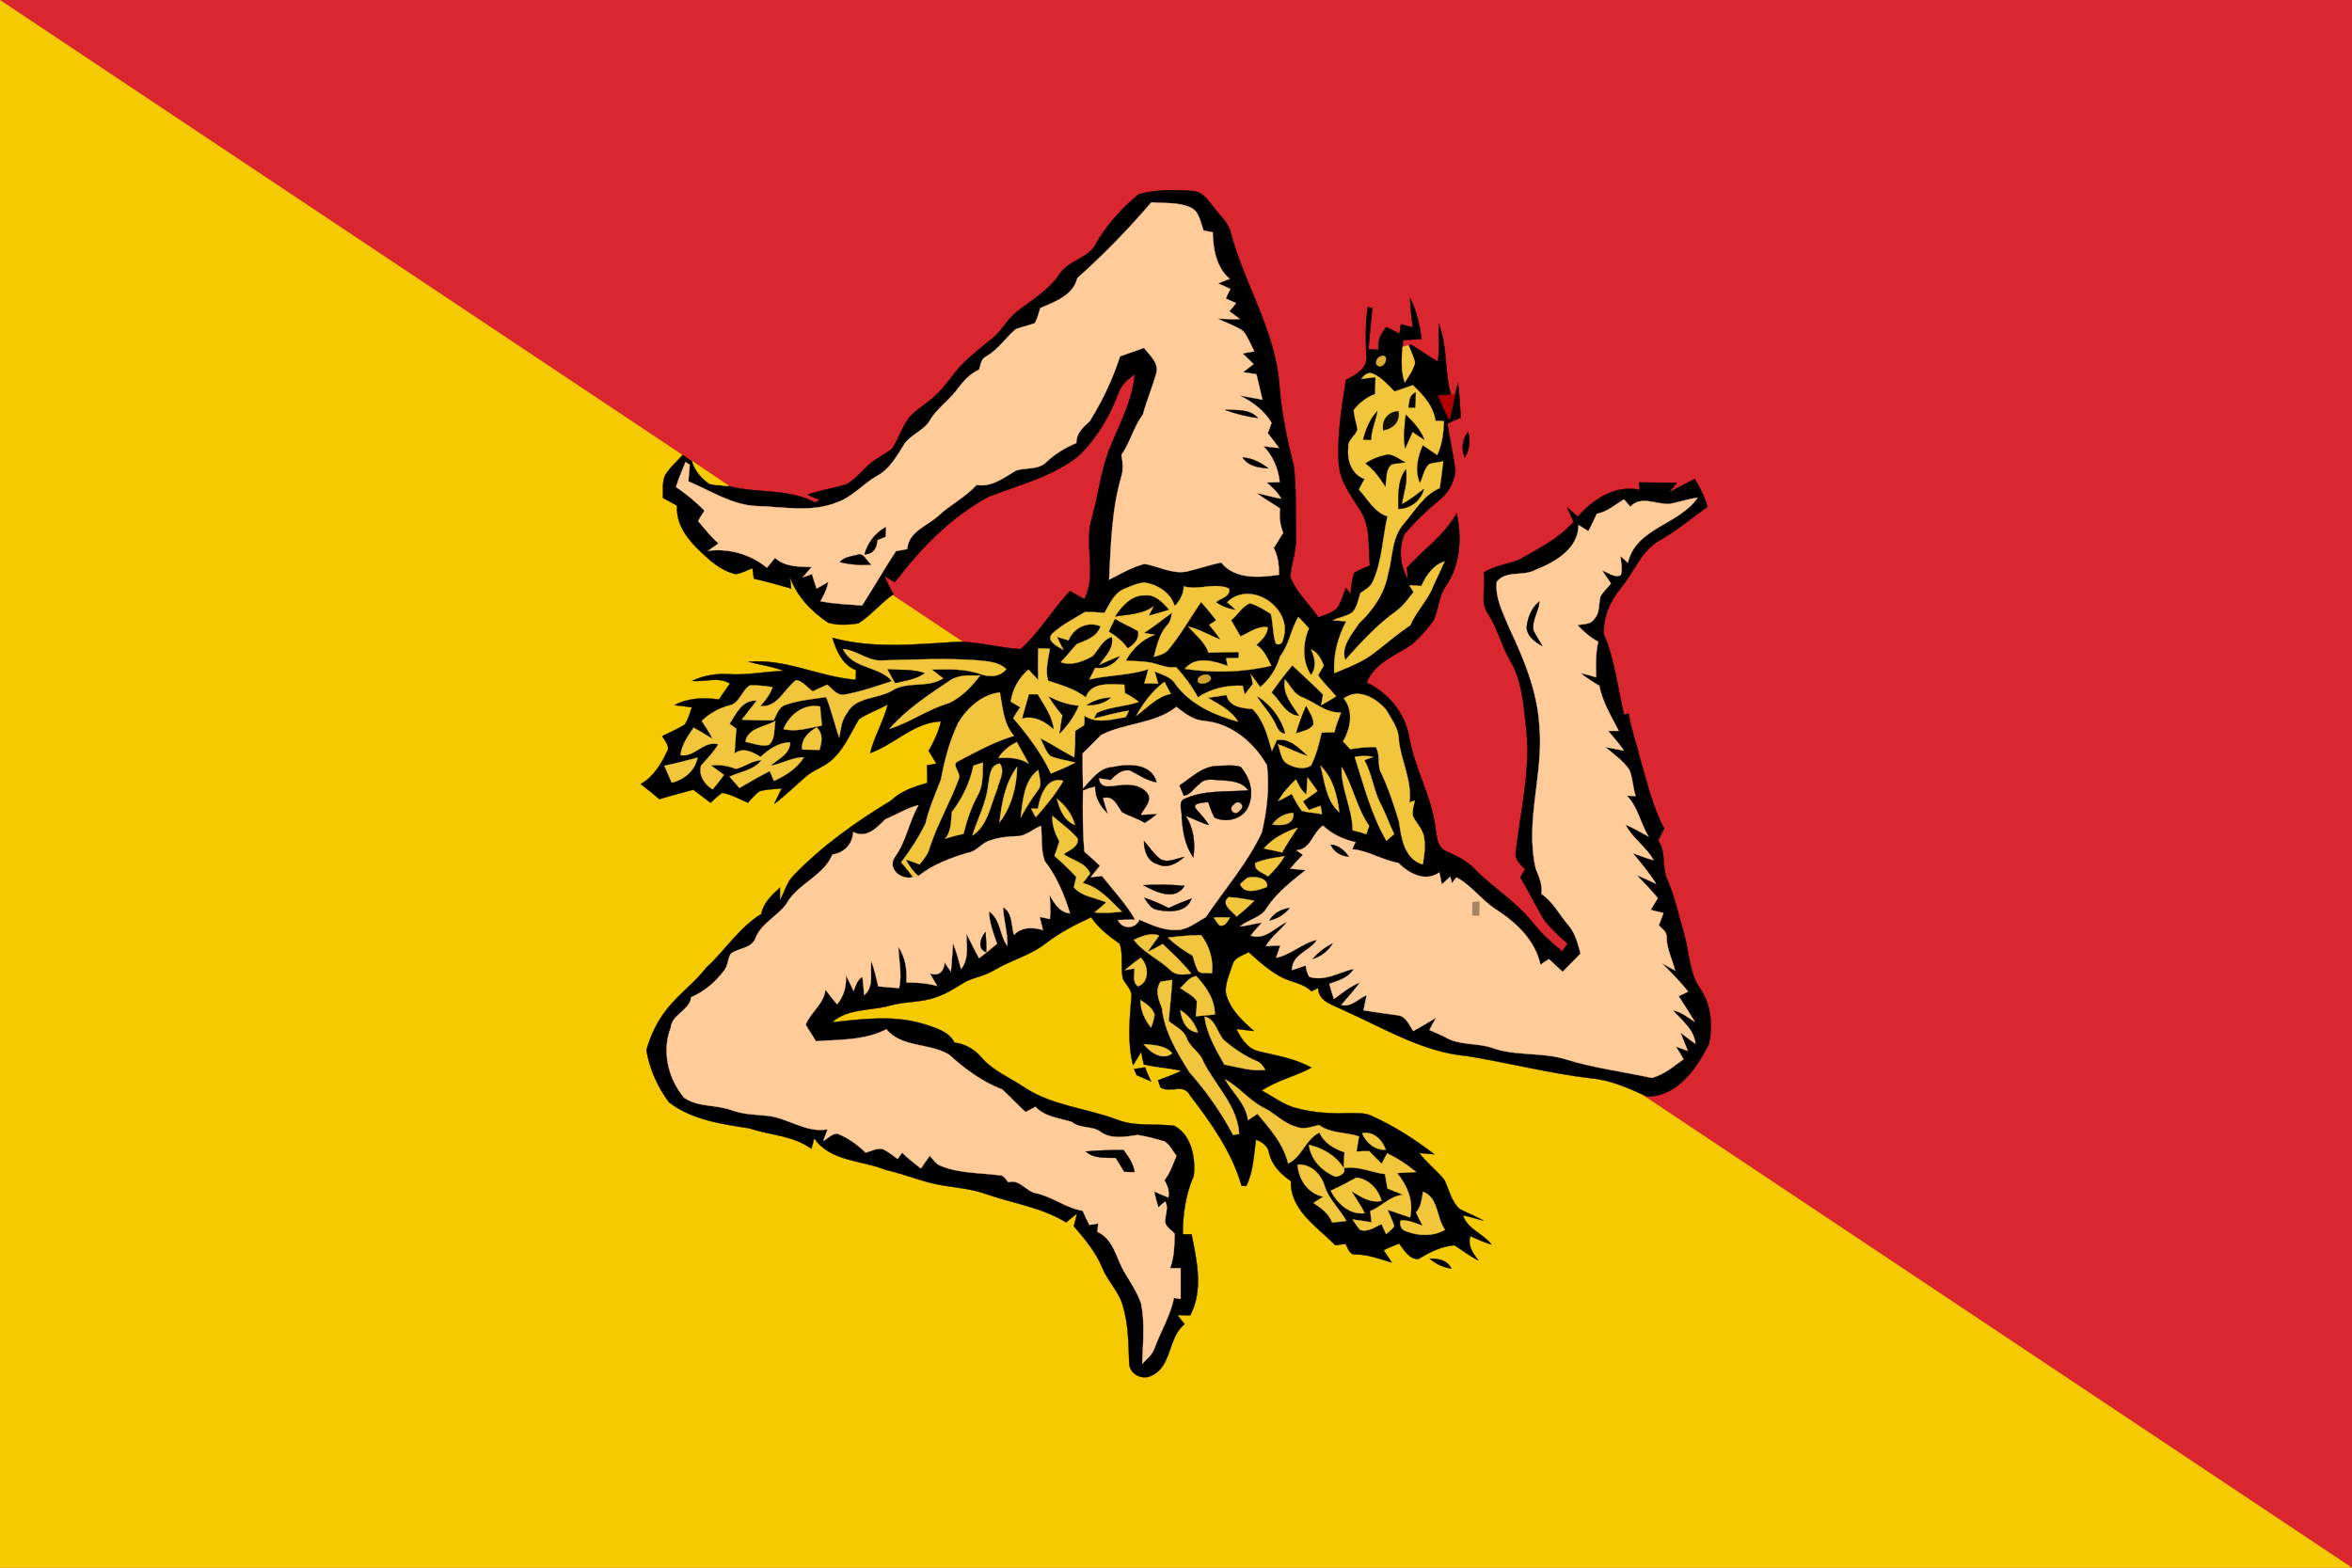 <?xml version="1.0" encoding="UTF-8" standalone="no"?>
<svg
   xmlns:dc="http://purl.org/dc/elements/1.1/"
   xmlns:cc="http://creativecommons.org/ns#"
   xmlns:rdf="http://www.w3.org/1999/02/22-rdf-syntax-ns#"
   xmlns:svg="http://www.w3.org/2000/svg"
   xmlns="http://www.w3.org/2000/svg"
   xmlns:sodipodi="http://sodipodi.sourceforge.net/DTD/sodipodi-0.dtd"
   xmlns:inkscape="http://www.inkscape.org/namespaces/inkscape"
   xml:space="preserve"
   width="1050"
   height="700"
   style="shape-rendering:geometricPrecision; text-rendering:geometricPrecision; image-rendering:optimizeQuality; fill-rule:evenodd; clip-rule:evenodd"
   viewBox="0 0 297 198"
   id="svg2"
   sodipodi:version="0.32"
   inkscape:version="0.47pre4 r22446"
   sodipodi:docname="Flag_of_Sicily.svg"
   version="1.0"><sodipodi:namedview
     inkscape:window-height="712"
     inkscape:window-width="1024"
     inkscape:pageshadow="2"
     inkscape:pageopacity="0.0"
     borderopacity="1.0"
     bordercolor="#666666"
     pagecolor="#ffffff"
     id="base"
     inkscape:zoom="0.77857143"
     inkscape:cx="525"
     inkscape:cy="352.0246"
     inkscape:window-x="-4"
     inkscape:window-y="-4"
     inkscape:current-layer="layer3"
     showgrid="true"
     inkscape:grid-bbox="true"
     inkscape:grid-points="true"
     gridtolerance="25px"
     inkscape:window-maximized="0"><inkscape:grid
       id="GridFromPre046Settings"
       type="xygrid"
       originx="0px"
       originy="0px"
       spacingx="50px"
       spacingy="50px"
       color="#0000ff"
       empcolor="#0000ff"
       opacity="0.2"
       empopacity="0.4"
       empspacing="5" /></sodipodi:namedview><defs
     id="defs4"><inkscape:perspective
       sodipodi:type="inkscape:persp3d"
       inkscape:vp_x="0 : 350 : 1"
       inkscape:vp_y="0 : 1000 : 0"
       inkscape:vp_z="1050 : 350 : 1"
       inkscape:persp3d-origin="525 : 233.33333 : 1"
       id="perspective61" /><style
       type="text/css"
       id="style6">
   
    .str1 {stroke:#1F1A17;stroke-width:0.176}
    .str2 {stroke:#1F1A17;stroke-width:0.353}
    .str0 {stroke:#131516;stroke-width:0.353}
    .str4 {stroke:#EEB300;stroke-width:0.353}
    .str3 {stroke:#F5D300;stroke-width:0.353}
    .fil6 {fill:none}
    .fil7 {fill:#1F1A17}
    .fil9 {fill:white}
    .fil12 {fill:#009F3C}
    .fil10 {fill:#00A03B}
    .fil5 {fill:#2DA638}
    .fil8 {fill:#4E9145}
    .fil11 {fill:#65B857}
    .fil1 {fill:#DA2724}
    .fil4 {fill:#E4A615}
    .fil3 {fill:#EFC899}
    .fil13 {fill:#F3E400}
    .fil0 {fill:#F5CB00}
    .fil2 {fill:#1F1A17;fill-rule:nonzero}
    .fil14 {fill:#EEB300;fill-rule:nonzero}
   
  </style><inkscape:perspective
       id="perspective2917"
       inkscape:persp3d-origin="0.5 : 0.33333333 : 1"
       inkscape:vp_z="1 : 0.5 : 1"
       inkscape:vp_y="0 : 1000 : 0"
       inkscape:vp_x="0 : 0.5 : 1"
       sodipodi:type="inkscape:persp3d" /></defs><g
     inkscape:groupmode="layer"
     id="layer3"
     inkscape:label="Face"><rect
       style="opacity:1;fill:#da272f;fill-opacity:1;fill-rule:nonzero;stroke:none;stroke-width:0.25;stroke-linecap:round;stroke-linejoin:round;stroke-miterlimit:4;stroke-dasharray:none;stroke-dashoffset:1;stroke-opacity:1"
       id="rect1939"
       width="297"
       height="198"
       x="0"
       y="0" /><path
       style="fill:#f5ca00;fill-opacity:1;fill-rule:evenodd;stroke:none;stroke-width:1px;stroke-linecap:butt;stroke-linejoin:miter;stroke-opacity:1"
       d="M 0,0 L 0,198 L 297,198 L 0,0 z "
       id="path2815"
       sodipodi:nodetypes="cccc" /><g
       transform="matrix(0.445,0,0,0.445,-29.492,-19.61)"
       id="g3000"><path
         style="fill:#000000;stroke:#000000;stroke-width:0.094"
         id="path8"
         d="m 389.4,99.2 c 5,-1.4 10.3,-1.3 15.5,-0.9 2.8,0.2 4.4,2.9 6,4.9 1.7,2.2 4,4.1 4.6,6.9 3.9,14.6 12.6,27.7 13.8,43 0.6,7.8 2.1,15.5 4.1,23.1 0.8,6.9 0.5,13.9 0.6,20.9 0.1,3.6 -1.3,7 -1.6,10.6 1.6,4.5 5.4,7.7 8,11.6 1.8,-0.7 3.8,-1.2 5.3,-2.6 1.2,-1.7 1.7,-3.8 2.5,-5.8 0.4,0.6 0.9,1.2 1.3,1.8 0.2,-2 0.4,-4 1,-6 1.4,-0.9 3,-1.5 4.5,-2.1 -0.5,-5.3 0.3,-11.1 -2.8,-15.8 -2.5,-4 -5.6,-8 -6,-12.8 -0.6,-8.1 0.8,-16.2 2,-24.1 2.7,-1.4 6.3,-3.3 5.8,-6.9 -0.2,-4.6 -0.3,-9.2 0.4,-13.7 0.3,0 1,0.1 1.3,0.2 -0.4,3.9 -0.8,7.8 -1.1,11.7 0.8,0 2.2,0.1 2.9,0.2 -0.5,-2.5 0.6,-4.7 2.2,-6.5 1.3,0.6 2.5,1.2 3.7,1.9 0.1,-0.7 0.3,-2 0.4,-2.7 1.2,0.3 2.3,0.6 3.4,0.9 -0.4,-2.7 -0.7,-5.5 -0.8,-8.3 1.9,3.6 2.7,7.6 3.3,11.6 -1.8,0.1 -3.5,0.2 -5.3,0.3 0,0.5 -0.1,1.4 -0.1,1.9 -0.3,3.4 -0.5,6.8 0.6,10.1 1.1,-1.8 2.4,-3.5 2.9,-5.6 -0.4,-1.7 -1.2,-3.3 -1.8,-4.9 l 0.7,-0.2 c 2.6,1.6 5,3.3 7.6,4.8 0.5,-3.6 0.2,-7.2 0.2,-10.8 2.6,6.4 1.6,13.5 3.5,20.2 -0.9,0.1 -2.7,0.2 -3.6,0.3 1,2.4 2.1,4.7 3.2,6.9 0.6,-2.4 1,-4.9 1.6,-7.4 0.2,-0.7 0.6,-2.3 0.8,-3.1 0.4,3.3 0.6,6.5 0.8,9.8 -1.3,0.5 -2.6,1.1 -3.8,1.7 0.7,4.5 1.7,9 2.3,13.5 -0.5,3.1 -1.9,6.1 -4.4,8 -3.6,3 -7.1,6.3 -10.1,9.9 -1.7,4 -1.3,8.9 1,12.7 -0.1,-1.1 -0.2,-2.1 -0.3,-3.2 4.7,-5.1 10.6,-9.2 14.1,-15.4 1.6,6.9 1,14.8 -3.1,20.7 -2,2.9 -2,6.5 -3.4,9.6 -1.8,2.5 -3.8,4.8 -6.1,6.8 -4.6,3.2 -10.7,5.2 -12.9,10.9 6.1,2.9 10.8,8.6 12,15.2 1.5,9 6.4,17 7.5,26 0.4,2.3 0.4,5.4 2.9,6.6 3.1,1.4 6.2,2.8 8.5,5.4 5.2,5.2 11.6,9.1 16.2,14.9 2.4,3 5.3,5.7 8.4,8.2 0.4,-0.6 1.1,-1.7 1.5,-2.2 -2.8,-2.6 -5.8,-5 -7.6,-8.3 -1.9,-3.5 -3.8,-7.1 -5.8,-10.5 0.4,-0.8 0.9,-1.5 1.3,-2.3 -1.2,-1.4 -3,-2.8 -2.6,-4.8 1.3,-11.6 4.2,-23.1 3,-34.7 -0.8,-6.8 -1.1,-14 -4.7,-19.9 -2.4,-4.2 -3.5,-9 -6.1,-13 -2.5,-3.5 -0.6,-7.8 -1.3,-11.8 2.9,-2 6.6,-2.3 9.9,-3.6 5.5,-3.1 11.3,-6 15.6,-10.8 -0.6,-1.4 -1.2,-2.7 -1.8,-4.1 1,0.9 2,1.7 3,2.6 4.4,-5 10.7,-9.1 17.6,-7.6 -0.1,-0.5 -0.2,-1.6 -0.2,-2.1 3.6,0 7.1,0.1 10.7,0.1 -0.7,0.9 -1.5,1.8 -2.2,2.7 2.4,-1.3 4.8,-2.5 7.3,-3.8 1.5,2.5 2.8,5.1 3.6,7.9 -4.5,3.2 -8.7,6.8 -13.5,9.5 -5.4,3 -7.4,9.2 -11.2,13.7 -3,3.6 -4.8,8.1 -4.8,12.8 3.2,7.3 4,15.3 5.8,23 0.3,-0.1 1,-0.2 1.3,-0.3 0.7,4.4 2.3,8.6 3.3,12.9 2,6.7 3.5,13.5 6.8,19.7 -0.5,1.1 -1.1,2.2 -1.7,3.4 2.4,3.5 0.9,7.9 2.8,11.6 2.1,5 3.2,10.3 4.7,15.5 1.4,4.9 1.3,10.4 4.3,14.8 3.2,4.5 3.8,10.6 2.6,15.9 -3.5,6.9 -8.8,14.8 -17.5,14.9 -5.1,-2.3 -10.3,-4.7 -16,-5.2 -11.8,-1.4 -23.4,-4.4 -35.1,-6.3 -12.5,-1.1 -23.4,-7.8 -34.6,-12.8 -3,-1.6 -7.5,-2.4 -7.7,-6.5 -0.6,0.3 -1.3,0.6 -1.9,0.9 -2.2,-2.2 -5.4,-2.5 -8.1,-3.8 -3.6,-1.8 -6.7,-4.6 -9.7,-7.3 -1.7,1 -4.1,1.5 -4.6,3.6 -0.8,2.6 -2.1,5.2 -1.9,7.9 1,4.6 4.6,7.9 8,10.9 -1.7,-0.2 -3.3,-0.4 -5,-0.6 1.4,2.8 3.2,5.7 6.5,6.4 5,1.2 10.2,2 14.8,4.6 -4.6,2.5 -9.8,3.6 -14.1,6.5 3.3,1.7 6.2,4.1 9.9,5 4.8,1.3 9.9,1.6 14.8,1.4 2.1,0.1 4.4,-0.2 6.3,0.7 6.5,2.9 12.4,6.7 18,11 -1.4,-0.1 -2.9,-0.3 -4.3,-0.4 2.1,2.8 4.9,4.9 7.1,7.6 1.4,2.8 2,6.3 4.5,8.4 2.2,1.1 4.5,2 6.6,3.2 -1.9,-0.5 -3.9,-1.1 -5.8,-1.5 1.3,4 5.7,5.1 8.1,8.3 -2,-0.6 -4,-1.5 -6,-2.4 -0.8,2.7 0.7,4.9 2.3,6.9 -2.4,-1.2 -4.6,-2.9 -6.8,-4.3 -3.8,0.3 -7.1,2 -10.2,3.9 -2.7,0.1 -4.1,-2.6 -5.5,-4.4 -1.5,0.6 -3,1.2 -4.4,1.9 0.7,1.1 1.5,2.3 2.3,3.5 -3.4,-1 -6.7,-2.3 -10.3,-2.3 -1.7,0.2 -2.1,-1.8 -2.8,-3 -1,0.1 -2,0.3 -2.9,0.4 -5.1,-5.2 -12.9,-10 -12.6,-18.2 -2.9,-2 -5.4,-4.5 -6.2,-8 -0.3,-2 -2,-3.1 -3.7,-3.8 -0.7,4.4 -0.7,9.1 -2.8,13.2 -0.3,0 -1,-0.1 -1.3,-0.1 C 415.8,371 410,362.8 404,355 c -0.9,-1.9 -2.8,-2.2 -4.7,-1.7 -1.4,0.3 -2.7,0.1 -3.8,-0.5 -0.2,-0.6 -0.6,-1.6 -0.7,-2.2 2.1,-0.8 4.3,-1.6 6.4,-2.6 -3.4,-0.7 -6.9,-0.9 -10.3,-1.7 -0.3,-1.2 -0.6,-2.4 -0.8,-3.7 -0.8,1.3 -1.5,2.6 -2.3,3.8 -1.6,-6.2 -1,-12.7 -0.5,-19 0.5,-2.3 -1.6,-3.8 -2.4,-5.6 -0.7,-3.2 0.2,-6.7 -0.9,-9.9 -3,-2.1 -6,-4.4 -8.1,-7.5 -4.6,2.1 -9,4.4 -13,7.5 -4.4,3.4 -9.8,4.7 -14.5,7.5 -2.4,1.5 -5.2,2 -7.8,3.1 -2.8,1.6 -5.4,3.5 -8.5,4.5 -4.3,1.7 -9,1.2 -13.4,2.5 -5.4,1.5 -11.8,0.7 -16.3,4.7 8.6,-0.9 17.5,-2.1 26,0.5 3.2,1.1 7.1,2 8.7,5.3 3.3,0.3 6.1,2.2 8.1,4.7 3.4,3.6 8,5.4 11.9,8.1 7.9,5.1 17.4,5.8 26,9 5.2,2.1 11,1.1 16.4,1.8 4.9,2.6 6.1,9.2 5.5,14.2 -2.3,5.3 -3.1,11 -3.1,16.6 0.9,0 1.7,0 2.5,0 1.5,7.5 3.4,15.8 -0.4,23 -1.2,0 -2.4,-0.1 -3.6,-0.1 0.7,0.9 1.3,1.7 2,2.6 -4.9,3.9 -3.4,12.3 -9.8,14.8 -2.6,1 -5.8,-0.8 -5.9,-3.7 -0.2,-5.4 -0.2,-10.8 -1.7,-16 -1,-4.1 -4.3,-7.2 -5.9,-11 -1.8,-4.5 -5,-8.3 -8.1,-11.9 0.3,-1.2 0.6,-2.4 0.9,-3.6 -1.1,0.8 -2.1,1.7 -3.1,2.5 -7,-4.3 -15.2,-5.4 -22.9,-8.1 -3.9,-1.4 -8.1,-1.7 -12.2,-2.4 -5.5,-0.9 -10.7,-3.2 -16.1,-4.4 -6.9,-2.8 -15.7,-2.3 -20.3,-9 -0.2,1 -0.5,2 -0.8,3 -5.2,-3.8 -11.7,-3.8 -17.6,-5.8 -7.9,-1.2 -16.3,-2.4 -22.8,-7.4 -3.2,-4.3 -5.5,-9.4 -6.4,-14.8 1.2,-4.2 3.1,-8.2 5.8,-11.6 3.4,-4.3 7.9,-7.5 11.2,-11.8 5.4,-4.9 9.3,-11.4 15.6,-15.2 0.6,-3.2 3,-5.4 5.3,-7.5 0,1.2 0,2.4 0,3.6 1.3,-2.3 1.9,-5.1 3.9,-7.1 8.1,-8.4 17.7,-15.2 27.6,-21.2 2.8,-2.7 6.6,-4 10.3,-5 0,-1.6 0,-3.3 -0.1,-5 0.7,-0.1 2.1,-0.4 2.7,-0.5 -0.7,-1.2 -1.5,-2.4 -2.2,-3.6 1.5,-2.7 2.8,-5.4 3.5,-8.4 -7.7,0.3 -13.1,6.5 -20.1,9 1.2,-4.8 3.8,-9 5,-13.8 -2.7,1.5 -5.7,2.5 -8.2,4.2 -2.2,3.7 -3.9,7.8 -7,10.9 -2.3,2.5 -5.8,3.3 -8.3,5.6 -2.9,2.5 -5.6,5.2 -8.7,7.5 0.7,-1.5 1.4,-2.9 2.1,-4.4 -2.1,0.3 -4.4,0.2 -6.4,0.9 -1.2,0.9 -2.2,2.1 -3.2,3.2 -2.4,-1 -4.7,-2.4 -7.3,-2.8 -1.2,0.8 -2.2,1.8 -3.3,2.8 -1.6,-1.2 -3.3,-2.5 -4.9,-3.7 -3.2,0.9 -6.5,1.7 -9.6,2.7 -1.7,-1.5 -3.5,-2.9 -5.3,-4.3 3.5,-2 5.7,-5.5 7.4,-9.1 1.1,-1.6 -0.6,-3.1 -1.3,-4.5 2.1,-1.1 4.4,-2 6.4,-3.3 1,-1.5 1.4,-3.2 2,-4.9 -1.6,-0.2 -3.2,-0.4 -4.9,-0.6 3.9,-2.1 8.3,-2.2 12.6,-1.6 1,-1.6 2.1,-3 3.1,-4.5 -3.1,-2.1 -7.2,-0.4 -10.7,-0.8 3.2,-1.5 6.7,-2.1 10.2,-1.9 5.3,0.4 10.5,-0.8 15.8,-0.9 -3.2,-1.3 -6.7,-1.7 -10,-2.6 10.4,-1 20.1,4.3 30.4,5.1 0,-0.7 0.1,-2 0.1,-2.7 -3.9,-1.6 -5.6,-5.5 -6.7,-9.2 11.7,3.2 24,1.8 36,1.1 5.8,0.1 11.6,1.8 17.4,2.1 5.4,-4.8 9,-11.2 14,-16.5 1.3,0.8 2.7,1.6 4.1,2.3 3.6,-7.3 -0.2,-15.4 2.1,-23 1.8,-6.3 2.5,-12.9 4.8,-19.1 2.8,-7.1 6.7,-14 7.4,-21.7 -1.9,1.3 -3.8,2.9 -4.6,5.2 -2.5,6.7 -6.2,12.9 -11.3,17.9 -7.4,6 -16.8,8.2 -25.5,11.6 -10.7,5.7 -19.4,14.7 -26.7,24.3 -1,-0.6 -2,-1.2 -3,-1.8 0.8,1.7 1.6,3.5 2.6,5.2 -3.6,2.5 -6.3,6 -10,8.3 -2.8,0.4 -5.8,0.6 -8.5,-0.2 -4.8,-3.2 -8.9,-7.5 -10.9,-13 0.1,1.1 0.3,2.2 0.4,3.3 -3.5,-1 -7,-2 -10.6,-2.8 -0.1,-1 -0.3,-2 -0.4,-3 -1.5,0.6 -3.1,1.5 -4.8,1.7 -2.7,-0.6 -5,-2.1 -7.1,-3.8 -4.7,-4.1 -9.9,-8.9 -9.5,-15.6 -1.3,-0.8 -2.7,-1.5 -4,-2.2 0.1,-2.1 -0.3,-4.4 0.6,-6.4 1.3,-2.2 3.3,-3.9 5,-5.8 0.9,0.6 1.8,1.2 2.7,1.8 0.9,2.7 2.7,4.9 5,6.4 1.8,0.4 3.6,0.4 5.3,0.6 8.1,2.2 17,0.6 24.6,4.7 0.3,-0.2 1,-0.6 1.3,-0.8 -0.9,-0.3 -2.6,-1 -3.4,-1.4 3.5,-1.4 7.4,-1.8 11,-3 2.5,-1.4 4.4,-3.8 6.5,-5.7 1.9,-1.7 4.4,-2.7 6.4,-4.4 2.1,-3 2.9,-6.8 5.5,-9.5 2,-2 4.5,-3.4 6.6,-5.4 2.9,-2.5 4.8,-5.8 7.4,-8.6 2.8,-2.9 6,-5.4 9.1,-7.9 2.7,-2.3 4.3,-5.6 7.2,-7.8 4.1,-3.1 8.8,-5.9 11.7,-10.3 2.7,-4.2 8.8,-4.5 10.7,-9.3 3.1,-5.1 7.2,-9.6 11.8,-13.4 z" /><path
         style="fill:#ffcb99;stroke:#ffcb99;stroke-width:0.094"
         id="path10"
         d="m 372,123 c 7.5,-6.7 14.5,-13.9 21,-21.5 3.6,0.3 7.5,-0.1 11,1.4 2.6,1.1 2.9,4.2 3.8,6.6 0.9,0.2 1.7,0.3 2.6,0.5 0.1,4.7 1,10 4.8,13.2 -1.1,0.4 -2.2,0.9 -3.3,1.3 1.2,0.5 2.3,1 3.5,1.6 -0.5,0.9 -0.9,1.8 -1.3,2.7 1,0.4 1.9,0.9 2.9,1.3 -0.6,0.8 -1.2,1.6 -1.9,2.3 0.8,0.6 2.2,1.6 3,2.2 -2.1,0.1 -4.2,0 -6.3,-0.1 2.4,1.2 5,2 7.2,3.5 1.4,1.7 2.2,3.9 3.2,5.8 -0.8,0.1 -2.5,0.4 -3.3,0.6 1,1 2.1,2 3.1,3 -1,0.8 -2,1.5 -3,2.3 1.2,0.2 2.5,0.4 3.8,0.6 0.6,2.4 1.1,4.8 1.7,7.2 -2.1,-0.4 -4.3,-0.8 -6.5,-1.2 3.6,1.8 7,4.2 9.1,7.8 -0.3,0.9 -0.7,1.9 -1.1,2.9 1.1,1.4 2.2,2.8 3.2,4.2 -1.4,-0.1 -2.9,-0.3 -4.4,-0.5 2.7,2.8 4.2,6.4 4.6,10.2 -0.9,0 -2.7,0.1 -3.7,0.1 1.6,1.4 3.1,2.7 4.1,4.6 -2.3,-0.4 -4.6,-1.1 -6.9,-1.6 2.1,1.7 4.5,2.9 6.6,4.4 -0.3,2.3 0,4.7 0.9,6.9 -1,1.4 -1.7,2.9 -2.7,4.3 1.3,2.4 1.5,5 1.5,7.6 -5.5,0.8 -12.5,1.4 -16.4,-3.5 -3.3,0.7 -6.5,1.8 -9.9,2.6 -4.1,0.7 -7.9,-1.5 -11.8,-2.2 -3.6,0.9 -6.8,2.8 -10.1,4.5 0.5,-9.7 0.7,-19.6 3.4,-29 0.7,-2.1 0.5,-4.3 0.1,-6.4 2.5,-3.6 3.5,-8 6.1,-11.5 1.1,-4 2.7,-7.8 3.8,-11.7 0.8,-3 -1.9,-5.1 -3.5,-7.2 -2.3,0.8 -4.5,1.6 -6.8,2.4 -2.1,6.5 -5,12.6 -8.6,18.4 -1.9,1.7 -3.8,3.4 -3.8,6.2 -3.1,1.3 -6.1,3.1 -8.5,5.4 -2.3,2.3 -5.8,1.5 -8.6,2.4 -3.4,2 -6.9,4.8 -11.2,4.1 -3.2,3.5 -7.5,5.6 -10.9,8.8 -3.2,2.9 -8.4,4.4 -8.8,9.4 -1,0.2 -2.1,0.4 -3.2,0.6 -3.3,5 -6.3,10.3 -9.6,15.4 -3.9,-0.3 -7.9,-0.4 -11.8,-1.2 1,-1.7 1.9,-3.5 2.2,-5.5 -1.1,0.7 -2.2,1.3 -3.3,1.9 -0.5,-1.4 -0.9,-2.7 -1.3,-4.1 -0.9,0.3 -1.8,0.6 -2.6,0.9 0.8,-1 1.7,-1.9 2.5,-2.9 -3.6,-0.1 -7.5,0 -10.4,-2.6 -0.7,0.9 -1.5,1.8 -2.3,2.8 -4.6,-3.8 -10.8,-5.6 -16.7,-4.8 1,-0.7 2,-1.4 3,-2.1 -2.2,-1.8 -3.9,-4.2 -5.8,-6.3 0.5,-1.1 1.2,-2 1.8,-3 -2.5,-2.5 -5.2,-4.8 -8.1,-6.7 0.7,-2.4 1.8,-4.7 2.7,-7.1 0.3,0.2 0.9,0.6 1.2,0.8 -0.1,1.6 -0.3,3.1 -0.4,4.7 6.3,2.6 12.3,6.7 19.3,7 7.6,0.2 15.5,1.9 22.8,-1 4.4,-1.5 7.5,-5.3 11.5,-7.6 3.4,-1.8 5.4,-5.3 7.4,-8.5 1.8,-3.2 5.8,-4.1 7.6,-7.3 2.1,-3.5 5.7,-5.8 8,-9.1 1.6,-2.1 3.4,-4.1 5.9,-5.2 0.5,-1.3 0.5,-3.1 2.1,-3.8 3.3,-1.9 5.4,-5.2 8.3,-7.7 1.8,-0.7 3.6,-1 5.4,-1.7 0.8,-1.3 1.1,-2.9 1.6,-4.3 4.2,-1.8 9.3,-3.6 10.5,-8.5 z" /><path
         style="fill:#f1c63c;stroke:#f1c63c;stroke-width:0.094"
         id="path12"
         d="m 464.3,142.5 c 0.4,-0.1 1.3,-0.3 1.7,-0.4 0.6,1.6 1.4,3.2 1.8,4.9 -0.5,2.1 -1.8,3.8 -2.9,5.6 -1.1,-3.3 -0.9,-6.7 -0.6,-10.1 z" /><path
         style="fill:#dcac34;stroke:#dcac34;stroke-width:0.094"
         id="path14"
         d="m 458.1,145.2 c 2.4,-1 1.5,3.1 -0.4,2.8 -1.6,-0.2 -0.9,-2.5 0.4,-2.8 z" /><path
         style="fill:#f1c63c;stroke:#f1c63c;stroke-width:0.094"
         id="path16-1"
         d="m 452.6,151.6 c 0.7,-1 1.8,-2 3.2,-1.5 2.5,1.1 4.3,3.2 6.2,5.1 1.7,-0.6 3.4,-1.2 5.2,-1.8 2.9,2.8 5.8,5.8 6.4,10.1 0.8,0 1.6,0.1 2.4,0.1 -0.1,3.3 -0.5,6.6 -1.9,9.6 -1.4,-0.9 -2.7,-1.9 -4.1,-2.8 -1.5,3.4 -2.4,7.3 -0.8,10.8 0.9,-1.7 1.1,-3.9 2.6,-5.4 1.3,-0.4 2.7,-0.5 4,-0.8 -0.3,2.6 -0.6,5.1 -1,7.6 -4.6,2 -7,6.4 -10.1,10 -3.6,4 -3.2,9.7 -4.6,14.6 -1,5.4 -4.2,10 -8.2,13.8 -2,3.1 -5.2,6.5 -3.9,10.4 4.5,-5 9,-10 14.5,-13.9 2,-1.5 3.4,-3.5 4.9,-5.4 -0.3,-0.5 -0.9,-1.4 -1.2,-1.9 1.1,0.1 2.3,0.1 3.4,0.2 1.4,-3 3.3,-5.9 6.6,-7 -1,2.3 -2.1,4.5 -3.1,6.7 -1.5,4.2 -4.9,7.3 -6.6,11.4 -3.6,2.4 -6.8,5.2 -10.2,7.8 -3.4,2.7 -7.4,4.1 -11.4,5.8 -0.3,-5.2 1,-10.2 3.4,-14.7 -1.3,-0.1 -2.6,-0.2 -3.8,-0.3 1.8,-0.8 3.8,-1.1 5.5,-2.2 1.4,-1.5 1.7,-3.6 2.3,-5.5 1.4,-1 3,-1.8 3.6,-3.4 2.6,-5.8 2.7,-12.3 4.1,-18.4 -3.7,-1.1 -5.6,-4.9 -8.1,-7.6 0.5,-1 1.1,-2 1.6,-3 -3.7,-1.3 -5,-5.3 -4.6,-9 -0.2,-2.1 2,-3.2 2.6,-5 -0.3,-1.8 -0.9,-3.6 -1.1,-5.5 1.6,-2.1 3.7,-3.7 6.1,-4.6 0,-1.6 0.1,-3.2 0.1,-4.8 -1.4,0.2 -2.7,0.3 -4,0.5 z" /><path
         style="fill:#020200;stroke:#020200;stroke-width:0.094"
         id="path20"
         d="m 466,159.7 c 0.3,-1.6 0.1,-3.5 2,-4.2 -0.1,1.4 -0.1,2.8 -0.2,4.2 -0.4,0 -1.3,0 -1.8,0 z" /><path
         style="fill:#b20000;stroke:#b20000;stroke-width:0.094"
         id="path22"
         d="m 474.4,156.4 c 0.9,-0.1 2.7,-0.2 3.6,-0.3 l 1.2,-0.2 c -0.6,2.5 -1,5 -1.6,7.4 -1.1,-2.2 -2.2,-4.5 -3.2,-6.9 z" /><path
         style="fill:#020200;stroke:#020200;stroke-width:0.094"
         id="path24"
         d="m 413.9,160.4 c 3.2,0.1 7,-0.3 9.3,2.3 -3.2,-0.4 -6.3,-1.2 -9.3,-2.3 z" /><path
         style="fill:#020100;stroke:#020100;stroke-width:0.094"
         id="path26"
         d="m 453.1,168.8 c 0.8,-2.9 1.9,-5.8 4,-8 -0.5,2.7 -1.7,5.3 -1.8,8.1 -0.6,0 -1.7,-0.1 -2.2,-0.1 z" /><path
         style="fill:#131005;stroke:#131005;stroke-width:0.094"
         id="path28"
         d="m 458.8,166.2 c -0.5,-2.8 1.3,-5.3 4.3,-5.4 0.5,2.9 -1.5,4.9 -4.3,5.4 z" /><path
         style="fill:#020100;stroke:#020100;stroke-width:0.094"
         id="path30"
         d="m 465.2,161.8 c 2.1,2 4.1,4.2 5.2,7 -1.1,-0.7 -2.2,-1.4 -3.3,-2.2 -0.7,1.6 -1.4,3.2 -2.1,4.7 -0.5,-3.1 -0.2,-6.3 0.2,-9.5 z" /><path
         style="fill:#020100;stroke:#020100;stroke-width:0.094"
         id="path32"
         d="m 481.9,173.9 c -1,-2.5 -0.7,-5.2 1,-7.3 0.6,2.5 0.5,5.1 -1,7.3 z" /><path
         style="fill:#010100;stroke:#010100;stroke-width:0.094"
         id="path34"
         d="m 453.8,175.6 c 1.9,-1.3 4.1,-2.1 6.3,-2.5 1.8,0.1 3.3,1.4 4.9,2.2 -1.3,0.1 -2.6,0.3 -3.8,0.5 -1.9,1.6 -1.5,4.2 -1.8,6.3 -1.6,-2.4 -3.2,-4.8 -5.6,-6.5 z" /><path
         style="fill:#020200;stroke:#020200;stroke-width:0.094"
         id="path36"
         d="m 418.9,173.9 c 2.8,0.2 5.2,1.5 7.3,3.1 -2.7,-0.2 -5.7,-0.6 -7.3,-3.1 z" /><path
         style="fill:#f5ca00;stroke:#f5ca00;stroke-width:0.094"
         id="path38"
         d="m 262.7,175 c 3.5,2.3 6.9,4.6 10.3,7 -1.7,-0.2 -3.5,-0.2 -5.3,-0.6 -2.3,-1.5 -4.1,-3.7 -5,-6.4 z" /><path
         style="fill:#020100;stroke:#020100;stroke-width:0.094"
         id="path40"
         d="m 463.1,188.5 c 0,-3.8 -0.3,-8 2.1,-11.2 0.6,3.4 -0.6,6.6 -1.2,9.9 2.3,-1.1 4.3,-2.8 6.3,-4.3 -0.9,3.3 -3.8,5.5 -7.2,5.6 z" /><path
         style="fill:#ffcb99;stroke:#ffcb99;stroke-width:0.094"
         id="path42"
         d="m 519.4,189.9 c 2.9,-0.5 5.2,-2.6 7.7,-4.1 0.6,0.7 1.2,1.4 1.8,2.1 3,-3.3 7.4,-0.6 11.1,-0.8 2.7,-0.5 5.3,-1.4 8,-1.8 -5.2,7.7 -17.5,8.5 -19.8,18.5 -0.5,-0.5 -1.5,-1.4 -2.1,-1.9 0.1,1.8 0.7,3.6 0.1,5.4 -1.8,0.9 -3.6,-0.8 -5.3,-1.3 0.8,1.2 1.7,2.4 2.5,3.7 -1,1.2 -2.2,2.3 -3,3.7 -0.5,2.1 -0.1,4.6 -1.7,6.3 -1,1.7 -3.2,1.4 -4.8,1.8 1.7,1.8 3.6,3.5 5.9,4.7 -0.8,3.3 -0.7,6.7 -0.6,10.1 -1.5,-0.5 -3,-0.9 -4.5,-1.2 1.7,1.3 3.5,2.5 5.4,3.6 0.9,4.6 3.4,8.7 5.5,12.8 -0.8,0 -2.3,0 -3,0 1.5,1.8 3.1,3.6 4.5,5.6 -1.8,-0.3 -3.6,-0.7 -5.3,-1 2.3,2 5,3.8 6.8,6.4 1,2.4 1,5 1.8,7.5 -0.6,0 -1.9,-0.1 -2.5,-0.1 3.2,3.2 3.8,7.8 6.2,11.6 -2.2,-1.2 -4.3,-2.4 -6.6,-3.4 2,3.9 5.9,6.3 8,10.1 -2,-0.5 -3.9,-1.3 -5.9,-2 2.3,2.8 4.7,5.6 6.6,8.7 -1.8,-0.8 -3.6,-1.7 -5.5,-2.5 2,2.2 4.2,4.3 6,6.6 -0.7,1.1 -1.4,2.2 -2,3.3 0.9,0.3 2.7,0.7 3.6,0.9 -0.4,1.2 -0.9,2.3 -1.3,3.5 0.9,1 2.3,1.8 2.2,3.3 0,3.4 1.6,6.3 2.4,9.5 -1.3,-0.7 -2.6,-1.4 -3.8,-2.1 2.6,2.6 5.2,5.2 7.5,8.1 -0.7,0.3 -2,1 -2.7,1.3 1.6,2.4 3.1,4.8 4.6,7.3 -2,-1.3 -3.9,-2.9 -6.3,-3.3 2.6,2.8 6,5.4 6.5,9.5 -1.5,-1 -2.9,-2.1 -4.3,-3.2 0.7,1.7 1.4,3.4 2.1,5.2 -1.1,-0.4 -2.2,-0.8 -3.4,-1.2 0.8,1.2 1.5,2.4 2.2,3.6 -2.8,2 -5.6,4.4 -9,5.3 -8.2,-1.8 -16.5,-2.8 -24.5,-5.3 -6.8,-2.1 -14.2,-0.8 -21,-3.3 -4.3,-1.4 -9.1,-0.6 -13,-2.9 -1.5,-0.8 -3.1,-1.4 -4.6,-2.1 0.6,-1.1 1.2,-2.3 1.9,-3.5 -2.1,1.3 -4.3,2.6 -6.5,3.8 -1.2,-1.8 -2.1,-4.3 -4.5,-4.5 -3.2,-0.4 -6.4,-0.9 -9.6,-1.4 0.3,-1.5 0.6,-2.9 0.9,-4.3 -2.4,1 -4.4,3.5 -7.2,2.8 1.8,-2.1 3.7,-4.2 5.3,-6.4 -2.8,1.1 -5.1,3 -7.4,4.7 -0.5,-1.4 -0.9,-2.9 -1.3,-4.3 2.6,-0.9 5.5,-1.7 7,-4.3 -4.2,1 -8.4,3.7 -12.7,2.3 -0.6,-1 -0.9,-2.1 -1,-3.2 -1.3,0.4 -2.6,0.9 -3.9,1.3 0,-4.6 5.1,-5.3 7.1,-8.6 -4.2,0.9 -7.3,4.2 -11.6,5.1 0.3,-0.9 0.9,-2.7 1.2,-3.5 -1,0 -3.1,0.1 -4.1,0.2 1.5,-2.7 4.2,-4.5 6,-6.9 -3.4,1.5 -6.2,5.3 -10.3,3.9 1,-1.3 2.1,-2.5 3.2,-3.7 -2.1,0.3 -4.1,0.9 -6.2,1.1 2.3,-2 5.9,-2.4 7.5,-5.2 2.9,-4.4 7.1,-7.6 11.1,-10.8 -1.1,-0.1 -3.3,-0.3 -4.4,-0.4 1.1,-1.3 2.3,-2.6 3.6,-3.9 -0.6,-0.4 -1.2,-0.9 -1.8,-1.3 4.1,-0.3 4.5,-5 7.5,-7 2.6,2.5 5.8,3.9 9.2,4.7 -0.2,0.5 -0.7,1.5 -0.9,2 4.6,0.4 8.5,3.1 13.1,3.9 3,3 7.6,5.5 11.6,2.7 0.3,1.2 0.5,2.3 0.7,3.4 0.8,-0.7 1.6,-1.5 2.4,-2.2 0.1,0.5 0.4,1.4 0.5,1.9 0.4,-0.6 0.8,-1.2 1.3,-1.7 4.3,2.3 7.1,6.5 11.2,9.1 5.7,3.7 11.1,8.7 12.6,15.7 0.8,-0.6 1.6,-1.1 2.4,-1.6 1.3,1.2 2.6,2.4 3.9,3.6 1.7,-1.7 3.4,-3.5 5.1,-5.2 -0.8,-2.8 -1.5,-5.8 -3.5,-8.1 -2.5,-2.9 -4.3,-6.6 -7.6,-8.8 0.3,-2.5 -0.6,-4.8 -1.6,-7.1 -3.2,-13.5 2.3,-27.1 1,-40.7 -0.6,-9.8 -4.4,-18.9 -8.5,-27.6 -1.7,-4.2 -4.1,-8.5 -3.6,-13.2 2.6,-3.3 7.4,-1.5 10.8,-3.3 5.6,-2.2 12.4,-6 12.4,-12.8 1,0.6 1.9,1.2 2.8,1.7 0.9,-1.6 1.6,-3.2 2.4,-4.9 z" /><path
         style="fill:#020200;stroke:#020200;stroke-width:0.094"
         id="path44"
         d="m 311.6,201.4 c 0.9,-3.3 3.1,-6.1 6,-7.7 0,0.7 -0.1,2 -0.1,2.7 -0.6,0.2 -1.7,0.7 -2.3,0.9 -0.1,2.2 -1,4 -3.6,4.1 z" /><path
         style="fill:#010101;stroke:#010101;stroke-width:0.094"
         id="path46"
         d="m 309.4,201.6 c 1.9,-0.9 2.7,1.7 4,2.7 -3,0.2 -5.9,0 -8.8,-0.7 1.2,-1.4 3.1,-1.6 4.8,-2 z" /><path
         style="fill:#f1c63c;stroke:#f1c63c;stroke-width:0.094"
         id="path48"
         d="m 385.3,211.2 c 1.8,-0.7 3.6,-1.6 5.6,-1.8 3.8,0.5 7.6,2.9 8.7,6.7 1.5,-1.5 2.5,-3.4 2.6,-5.6 4.2,1.2 8.6,-1.2 12.8,0.6 0.6,2.3 -2.4,2.7 -3.7,3.9 1.7,1.2 3.6,1.9 5.7,2.2 -0.8,-0.7 -1.6,-1.5 -2.5,-2.2 6.2,-6.1 17.2,0.6 16.3,8.7 -0.4,1.4 -0.4,4 -2.5,3 -0.9,-2.7 -0.7,-5.6 -1.4,-8.4 -1.9,-1.2 -3.8,-2.4 -5.9,-3 -2.3,0.8 -3.5,3.4 -5.4,4.8 0.9,1.5 1.8,3.1 2.7,4.6 2.5,-1.1 4.8,-3 7.7,-2.6 -0.1,2.2 -1.7,3.6 -3.2,5 2.1,1.4 3.1,3.7 4.2,5.9 -8,1.9 -16.4,2.1 -24.5,0.9 3.1,-3.8 8.3,-2.2 12.2,-0.8 -0.1,-0.5 -0.4,-1.6 -0.5,-2.2 1.2,0 2.4,0 3.6,-0.1 0,-0.4 0,-1.2 0,-1.7 -2.9,0 -5.7,0.1 -8.6,0.2 -1,-3.1 -3.7,-5 -5.7,-7.4 3.2,0.8 6,2.5 9.1,3.7 -1,-1.5 -2.1,-2.9 -3.2,-4.2 0.5,-0.3 1.5,-0.9 2,-1.3 -1.4,-1.8 -2.8,-3.5 -4.3,-5.2 -3,4.4 -5.6,9 -9,13.2 -1,1.5 -2.8,1.9 -4.4,2.4 0.9,-3.2 1.5,-6.5 3.8,-9 1,-1 1.1,-2.4 1.4,-3.6 -2.7,2 -5.2,4 -8,5.8 0.7,0.2 2.3,0.4 3.1,0.5 -3.6,1.3 -6.4,4 -8.3,7.4 2.1,0.1 4.2,0.1 6.3,0.4 2.7,0.3 5.2,1.9 8,1.4 2.4,2.6 4.5,5.5 6.2,8.6 3.7,-2.5 8.2,-3.5 12.7,-3.3 0.1,0.6 0.4,1.9 0.6,2.5 0.7,-1 1.5,-2 2.3,-3 -0.1,-0.7 -0.4,-2.1 -0.6,-2.7 0.9,1.1 1.8,2.4 2.7,3.6 2.7,-2.3 4.6,-5.2 5.6,-8.7 2.6,-3.3 3,-7.6 5.2,-11.2 1,1 2,2.1 3,3.2 -1.8,4.2 -2,9.3 0.6,13.3 1.7,-2.3 1.1,-5 0,-7.3 1.9,0.8 2.9,2.7 3.6,4.6 -0.5,0.9 -1.1,1.8 -1.6,2.7 1.5,2.2 3.4,3.9 5.1,6 -1.4,0.9 -2.8,1.7 -4.2,2.5 0.2,-1 0.3,-2 0.5,-3 -2.8,-2.9 -5.8,-5.5 -8.7,-8.3 -2.1,2.5 -4.1,5.1 -5.9,7.7 2.5,2.4 4,6.4 7.9,6.7 -2,-3.2 -4.9,-6.3 -4.1,-10.4 1.6,1.8 2.6,4.3 5,5.1 3.7,1.5 6.7,4.5 10.9,4.3 -0.7,1.8 -1.4,3.7 -1.9,5.6 -1.2,0 -2.4,0 -3.6,0.1 -0.7,3.1 -1.5,6.3 -3,9.3 -1.9,1.3 -4.5,0.7 -6.4,-0.3 -2.2,-0.9 -2.2,-3.8 -3,-5.7 2.9,1 5.6,2.5 8.6,3.4 -2.5,-2.2 -5.2,-5.3 -8.9,-4.6 -0.4,0.8 -1,2.3 -1.4,3.1 -1.2,-4.2 -2.3,-8.7 -5.5,-11.9 -3,-0.3 -6.5,-0.5 -7.4,-4 -1.8,0.3 -3.5,0.6 -5.3,0.8 3.2,1.9 6.7,3.6 8.6,6.8 -6.7,-1.9 -13.5,-4.8 -17.8,-10.7 -1.2,-2.1 -3.8,-2.6 -5.9,-3.6 0.3,1.1 0.7,2.3 1,3.5 -1.3,-0.1 -2.6,-0.1 -3.9,-0.1 0.4,-1.3 0.8,-2.7 1.1,-4 -5.4,1.8 -11.2,1.6 -16.7,2.9 0.6,-1.1 1.1,-2.2 1.7,-3.3 2.9,0.5 5.5,-1 7.1,-3.4 -2,0.7 -4,1.7 -5.9,2.5 1.6,-2.4 4.2,-4.6 3.5,-7.9 -2.7,0.8 -3.7,3.6 -5.5,5.5 -2.8,1.5 -5.8,2.8 -9,1.7 1.6,-1.6 3,-3.5 4.5,-5.1 2.7,-1.1 5.7,-2 6.8,-5.1 -3.7,-1.5 -7.7,0.4 -9.1,4 -1.1,-0.3 -2.2,-0.7 -3.3,-1 0.6,1.3 1.2,2.5 1.8,3.7 -1.5,-0.9 -5.1,-2.6 -3.1,-4.6 2.7,-2.5 6.1,-4.2 9.2,-6.1 1.9,-0.1 3.7,0.1 5.6,0.2 1.5,-2.5 2.7,-5.6 5.6,-6.8 z" /><path
         style="fill:#010000;stroke:#010000;stroke-width:0.094"
         id="path50"
         d="m 382.8,219 c 1.9,-2.9 4.5,-5.9 8.3,-5.9 2.9,-0.3 5.1,2 6.8,4 -1.9,0.6 -3.7,1.1 -5.5,1.6 0.4,-0.7 1.1,-2.1 1.4,-2.8 -3.1,2.5 -7.3,2.5 -11,3.1 z" /><path
         style="fill:#010101;stroke:#010101;stroke-width:0.094"
         id="path52"
         d="m 499.5,222 c 0.3,-2.7 1.4,-5.5 3.6,-7.2 -0.2,2.8 -2.2,5.3 -1.7,8.2 0.7,1.5 1.7,2.9 2.5,4.4 -2,-1.1 -4.4,-2.8 -4.4,-5.4 z" /><path
         style="fill:#020100;stroke:#020100;stroke-width:0.094"
         id="path54"
         d="m 381,223.3 c 0.5,-1.2 1.1,-2.3 1.7,-3.5 2,1.3 4.3,2.2 6.4,3.4 0.5,2.2 -1.1,3.7 -2.8,4.8 -1.4,-2 -3.3,-3.5 -5.3,-4.7 z" /><path
         style="fill:#f1c63c;stroke:#f1c63c;stroke-width:0.094"
         id="path56"
         d="m 360.9,228.1 c 0.8,0 2.5,0.1 3.3,0.1 -0.5,3 -1.4,6.1 -0.5,9.1 3.7,1.2 7.6,2.3 10.7,4.7 1.5,-4.5 7.1,-3.7 10.9,-3.6 0.1,0.8 0.1,1.6 0.2,2.4 1.4,0.7 2.7,1.5 3.9,2.5 -3.8,1.3 -8.2,1.3 -11.9,3.1 -0.2,0.4 -0.6,1.2 -0.9,1.6 3.3,-0.7 6.6,-1.8 10,-2.2 -0.2,0.5 -0.7,1.4 -0.9,1.8 -3.9,0.6 -8.2,2 -11.7,-0.4 0,0.6 0,2 -0.1,2.7 -0.8,0.5 -1.7,1 -2.5,1.6 0,2.5 -0.1,5 -0.3,7.5 -3.3,-1.7 -6.3,-3.8 -9.7,-5.4 1.1,1.7 1.5,3.8 3,5.1 2.2,0.9 4.7,1.2 7,1.8 -2.2,1.2 -4.6,2.1 -6.9,3.1 -2.7,-5.8 -6.6,-10.9 -10.7,-15.7 0.6,-1.1 1.3,-2.1 2,-3.1 -0.7,-0.4 -2,-1.2 -2.7,-1.6 0.5,-3.6 2.3,-6.7 5,-9.1 0.9,1 1.9,2 2.8,3 -0.1,-3 -0.1,-6 0,-9 z" /><path
         style="fill:#f1c63c;stroke:#f1c63c;stroke-width:0.094"
         id="path58"
         d="m 305.5,228.3 c 4,0.3 7.3,3.7 11.5,3.2 8.9,-0.2 17.9,-0.7 26.8,0 2.8,0.3 5.9,0.4 8,2.5 -1.7,2.2 -4.8,2.3 -7.3,1.4 -4.4,-1.6 -9.1,-1.4 -13.8,-1.3 1.1,0.9 2.2,1.7 3.2,2.5 -4.5,2.9 -10.2,0.6 -14.7,3.6 -4.1,2.3 -10.2,1.6 -12.6,6.3 -1.6,2 -1.7,4.5 -2.2,6.9 -1.3,-3.8 -2.2,-7.8 -3.7,-11.5 -3.9,0.6 -7.8,0.9 -11.5,2.2 -2,0.6 -2.5,2.8 -3.4,4.4 -3,0 -6,0 -9,-0.2 1.4,-1.8 2.8,-3.5 4.2,-5.4 -4.2,-0.2 -5.8,3.7 -7.7,6.6 0.4,0.3 1.4,1 1.9,1.4 -0.2,2.3 -0.3,4.7 -0.5,7 2.5,-1.8 5.1,-0.4 7.4,1 2.3,-2.1 5,-4.1 8.4,-4.1 -0.1,3.4 -3.5,4.7 -5.6,6.6 3.2,-0.5 6.1,-2.4 9.5,-2.4 -2,3.2 -5.2,5.2 -8.5,6.7 -0.3,-0.7 -0.9,-2.1 -1.2,-2.8 -2.9,1.5 -5.7,3.1 -8.6,4.8 -0.9,-1.1 -1.9,-2.1 -2.8,-3.2 3,-1.4 6.9,-1.8 9.1,-4.7 -2.7,0.1 -4.8,1.9 -7.3,2.5 -2.2,-0.9 -4.6,-1.3 -7.1,-1 1.2,0.9 2.5,1.8 3.7,2.7 -1,1.4 -2.1,2.8 -3.2,4.1 -2.3,-1.4 -4,-3.9 -3.3,-6.7 1.7,-2 3.6,-3.8 4.9,-6.1 -4.3,-1.1 -6.5,3.7 -10.7,3.1 0.3,-3 2.1,-5.4 3.7,-7.8 1.8,1 3.6,2.1 5.4,3.2 -0.9,-1.8 -2,-3.5 -3.1,-5.1 2.2,-2.1 4.8,-3.6 7.8,-4.4 3,-0.6 3.5,-4.3 5.9,-5.7 2.1,-0.1 4.2,0.2 6.4,0.5 -0.7,2.1 -2.1,3.8 -3.5,5.4 5.1,0.4 6.7,-4.9 10.2,-7.4 1.9,0.3 3.2,2.2 4.7,3.2 1.4,-0.6 2.7,-1.3 4.1,-1.9 1.5,1.1 2.8,3.3 5,2.8 4.6,-0.8 9,-2.4 13.4,-3.8 -3.7,-4.4 -11.2,-3.4 -13.9,-9.1 z" /><path
         style="fill:#010000;stroke:#010000;stroke-width:0.094"
         id="path60"
         d="m 318.2,234.1 c 3.4,0.1 7,-0.1 10.4,1 -2.4,1.8 -5.4,2.1 -8.3,2.8 -0.7,-1.3 -1.4,-2.5 -2.1,-3.8 z" /><path
         style="fill:#f1c63c;stroke:#f1c63c;stroke-width:0.094"
         id="path62"
         d="m 336,237.1 c 2.5,-1.6 5.6,-1.3 8.4,-1.3 -2.4,3.1 -5.2,6.1 -8.8,7.8 -6,1.7 -11,5.5 -16.9,7.3 4.9,-5.6 11.2,-9.7 17.3,-13.8 z" /><path
         style="fill:#d3a231;stroke:#d3a231;stroke-width:0.094"
         id="path64"
         d="m 406.4,236.4 c 0.8,-0.9 3.2,-1.5 3.5,0.2 -0.3,1.8 -4.9,2.2 -3.5,-0.2 z" /><path
         style="fill:#f1c53c;stroke:#f1c53c;stroke-width:0.094"
         id="path66"
         d="m 388.7,247.2 c 2.1,-3.7 4.6,-7.1 8,-9.6 0.6,1.1 1.2,2.3 1.8,3.4 -4,0.8 -6.6,3.9 -9.8,6.2 z" /><path
         style="fill:#f1c63c;stroke:#f1c63c;stroke-width:0.094"
         id="path68"
         d="m 338.2,249.2 c 2.6,-4.3 6.7,-8 11.8,-8.6 0.8,4.2 1,8.9 4,12.3 -5.6,1.7 -10.7,4.5 -15.8,7.2 -2.2,1 0.8,3.2 0.2,4.9 -2.5,6.8 -6.2,13 -8.4,19.9 -0.5,1.8 -1.7,3.1 -2.8,4.5 -1.3,-0.5 -2.6,-1 -3.9,-1.4 0.9,1.7 2,3.4 3.6,4.7 -0.4,0.1 -1.2,0.2 -1.5,0.3 -1.1,-1.5 -2.2,-2.8 -3.4,-4.2 2.6,-3.4 5,-7.1 6.9,-11 1,-4.3 2.8,-8.4 4.4,-12.5 1,-5.6 2.5,-11.1 4.9,-16.1 z" /><path
         style="fill:#000000;stroke:#000000;stroke-width:0.094"
         id="path70"
         d="m 358.3,241.2 c 0.6,0 1.8,0 2.4,0 1.8,3.1 4,6 4.5,9.7 -2.5,-2.2 -5.4,-3.8 -8.8,-3 0.6,-2.2 1.3,-4.5 1.9,-6.7 z" /><path
         style="fill:#f1c63c;stroke:#f1c63c;stroke-width:0.094"
         id="path72"
         d="m 447.6,242.3 c 4.2,-3.1 9.1,-0.1 12,3.2 1.5,2.7 3.6,5.3 3.6,8.5 0.6,6 3.9,11.8 3,17.9 0.3,-0.2 1.1,-0.5 1.5,-0.6 -0.2,1.4 -0.8,2.9 -0.5,4.4 1,2.1 3,3.9 3.2,6.3 0.4,2.5 0,4.9 -0.4,7.4 -5.2,-1.5 -6.1,-7.5 -6.7,-12 -1.5,-5 -3.1,-9.9 -5.4,-14.6 -0.7,-2.2 0,-4.7 -1.2,-6.7 -2.4,-0.1 -4.9,0.2 -7.3,0.6 -0.6,-0.7 -1.3,-1.5 -2,-2.2 2.1,-3.7 3.1,-8.6 0.2,-12.2 z" /><path
         style="fill:#020200;stroke:#020200;stroke-width:0.094"
         id="path74"
         d="m 364,241.9 c 2.6,1.3 5.3,2.3 8.3,2.5 -1.2,2.9 -3.1,5.5 -5.3,7.8 0.2,-1.7 0.5,-3.4 0.8,-5.1 -1.4,-1.7 -2.7,-3.4 -3.8,-5.2 z" /><path
         style="fill:#020200;stroke:#020200;stroke-width:0.094"
         id="path76"
         d="m 374.7,244.2 c 2,-1.3 4.3,-2 6.7,-2.1 -1.9,1.7 -4.3,2.1 -6.7,2.1 z" /><path
         style="fill:#020200;stroke:#020200;stroke-width:0.094"
         id="path78"
         d="m 423.1,241.8 c 3.7,2.3 6.6,6 7.8,10.4 -2,-0.2 -2.3,-2.4 -3.2,-3.8 -1.3,-2.4 -3.2,-4.3 -4.6,-6.6 z" /><path
         style="fill:#f1c63c;stroke:#f1c63c;stroke-width:0.094"
         id="path80"
         d="m 288.6,251 c 1.7,-4.1 5.7,-7.3 10.4,-6.4 0.1,1.8 0.3,3.6 0.5,5.4 -3.6,0.6 -7.2,1.9 -10.9,1 z" /><path
         style="fill:#ffcb99;stroke:#ffcb99;stroke-width:0.094"
         id="path82"
         d="m 378.7,252.7 c 6.8,-3.5 15.2,-3.1 21.4,-8 2.4,1.9 4.9,3.8 8,4 7.6,0.7 14,6.1 17.7,12.6 0.7,6.3 0,12.9 -1.5,19.1 -4.1,8.7 -10.5,16 -15.9,24 -2.7,1.4 -5.2,3.7 -8.5,3.6 -3.6,0.1 -7,-1.5 -10.3,-2.9 -1.2,2.7 -4.8,2.8 -6.1,0.1 1.6,-0.1 3.3,-0.1 4.9,-0.1 -2.6,-4.6 -6.2,-8.3 -9.4,-12.4 -0.8,0.1 -2.4,0.2 -3.2,0.3 0.9,-1.1 1.7,-2.1 2.6,-3.2 -1.4,-1.4 -2.9,-2.7 -4.4,-4 -0.5,-5.8 -0.5,-11.6 -0.4,-17.3 1.1,-0.5 2.2,-0.9 3.4,-1.1 -0.1,3.1 1.5,5.7 3.7,7.7 -0.5,-1.5 -1,-3 -1.4,-4.5 3,-0.8 3.9,2.1 5.3,4 2.1,1.2 4.5,1.8 6.5,3.1 1.3,-0.8 2.5,-1.7 3.7,-2.7 -1.2,0.1 -3.5,0.3 -4.7,0.3 0.8,-1.8 3.3,-3.8 1.9,-6 -1.8,-2.5 -5.2,-2.8 -8,-2.4 -2.1,0.1 -5.5,1.3 -5.8,-1.9 1.1,0.2 2.2,0.3 3.3,0.5 1.4,-1.5 3.2,-3.1 5.4,-2.7 2.5,1.3 4.9,3 7.7,3.4 -1.4,-5.6 -8,-5.5 -12.6,-4.5 -3.8,0.2 -6,3.6 -8.4,6.1 -0.1,-3.3 -0.1,-6.6 -0.1,-9.9 1.8,-1.7 3.5,-3.5 5.2,-5.2 z" /><path
         style="fill:#020200;stroke:#020200;stroke-width:0.094"
         id="path84"
         d="m 434.1,252.1 c 0.8,-2.6 1.7,-5.2 2.8,-7.6 0.8,1.6 2.1,3.3 2,5.2 -1.1,1.6 -3.1,1.8 -4.8,2.4 z" /><path
         style="fill:#f1c63c;stroke:#f1c63c;stroke-width:0.094"
         id="path86"
         d="m 277.8,254.6 c 0.7,-4 5.6,-4.2 8.5,-5.9 -0.5,2.2 0.1,5.2 -1.9,6.8 -2.2,0.5 -4.5,-0.5 -6.6,-0.9 z" /><path
         style="fill:#f0c63c;stroke:#f0c63c;stroke-width:0.094"
         id="path88"
         d="m 293.9,256.8 c -0.3,-3 1.8,-4.9 4.1,-6.3 1.9,1.8 1.5,4.2 0.8,6.4 -1.7,0 -3.3,-0.1 -4.9,-0.1 z" /><path
         style="fill:#f1c63c;stroke:#f1c63c;stroke-width:0.094"
         id="path90"
         d="m 349.6,259.2 c 1.2,-2 3.1,-3.5 5.2,-4.5 1.1,2 2.2,4 3.4,6.1 -2.6,-1.7 -5.7,-1.8 -8.6,-1.6 z" /><path
         style="fill:#f1c53c;stroke:#f1c53c;stroke-width:0.094"
         id="path92"
         d="m 450.7,258.9 c 1.7,-0.3 3.5,-0.4 5.2,0 -0.6,0.2 -1.9,0.7 -2.5,0.9 2.3,4 2.6,8.8 4.9,12.9 1.3,2.6 2.3,5.5 3.6,8.1 -0.7,0.6 -1.5,1.2 -2.2,1.9 -4.3,-7.4 -6.4,-15.7 -9,-23.8 z" /><path
         style="fill:#f1c63c;stroke:#f1c63c;stroke-width:0.094"
         id="path94"
         d="m 254.8,261.4 c 3.2,-0.6 6.3,-1.5 9.4,-2.3 -0.7,3.7 -3.7,6.2 -7.3,7.1 -0.7,-1.6 -1.4,-3.2 -2.1,-4.8 z" /><path
         style="fill:#f1c63c;stroke:#f1c63c;stroke-width:0.094"
         id="path96"
         d="m 342.5,261.4 c 0.6,-0.2 2,-0.7 2.7,-0.9 -0.2,3.1 0.2,6.5 -1.5,9.3 -1.8,3.4 -3.1,7.1 -4,10.9 -1.7,0.4 -3.5,0.8 -5.2,1.4 1.8,-2.2 1.6,-5 1.9,-7.6 3,-3.9 5.1,-8.3 6.1,-13.1 z" /><path
         style="fill:#f1c63c;stroke:#f1c63c;stroke-width:0.094"
         id="path98"
         d="m 346.7,266.8 c 0.5,-2.2 0.3,-5.6 3.3,-6 1.6,2.3 -0.3,5 -0.8,7.4 -1.9,4.4 -2.6,10.2 -7,13 1.5,-4.8 4,-9.3 4.5,-14.4 z" /><path
         style="fill:#000000;stroke:#000000;stroke-width:0.094"
         id="path100"
         d="m 401,267 c 3.2,-2.1 6.2,-5.2 10.2,-5.5 2.4,-0.1 4.8,-0.4 7.1,0.2 2.6,3 3.9,7.2 2.3,11 -1.3,3.7 -6.2,5.1 -9.7,3.4 -0.8,-1.4 -1.2,-2.9 -1.8,-4.4 -1.1,0.2 -5.1,0.2 -3.3,2.1 1.2,1.4 2.5,2.8 3.5,4.4 -2.3,-0.6 -4.4,-1.8 -6.6,-2.6 2.3,3.5 2.8,7.7 2.2,11.8 -2.4,-3.4 -3,-7.4 -3.3,-11.4 0.2,-1.6 -1,-3.8 0.4,-5 5.7,-2.8 12.3,-2.1 18.5,-2.6 -1.7,-2.5 -4.9,-2.7 -7.6,-2.9 -2.2,0 -4.7,-0.8 -6.3,1.1 -1.5,1 -2.5,3.1 -4.4,3.3 -0.3,-0.7 -0.9,-2.2 -1.2,-2.9 z" /><path
         style="fill:#f1c63c;stroke:#f1c63c;stroke-width:0.094"
         id="path102"
         d="m 349.9,277.5 c 0.6,-5.4 1.6,-11.2 5,-15.8 -0.1,5.6 -1.6,11.3 -5,15.8 z" /><path
         style="fill:#f1c53c;stroke:#f1c53c;stroke-width:0.094"
         id="path104"
         d="m 441,261.4 c 3.5,3.5 4.8,8.5 5.3,13.2 -3.7,-3.3 -4.1,-8.6 -5.3,-13.2 z" /><path
         style="fill:#f1c63c;stroke:#f1c63c;stroke-width:0.094"
         id="path106"
         d="m 447,261.8 c 3.2,5.3 4.3,11.7 7.8,16.7 -0.3,0.8 -0.6,1.5 -0.8,2.3 -1.3,-0.4 -2.6,-0.8 -3.9,-1.1 0,-6.2 -3.4,-11.8 -3.1,-17.9 z" /><path
         style="fill:#f1c63c;stroke:#f1c63c;stroke-width:0.094"
         id="path108"
         d="m 355.9,276.1 c 0.6,-4.6 0.9,-10.5 5,-13.5 0.2,2 1.3,4.2 -0.2,5.9 -1.8,2.4 -3.4,5 -4.8,7.6 z" /><path
         style="fill:#f1c63c;stroke:#f1c63c;stroke-width:0.094"
         id="path110"
         d="m 360.8,273.6 c 0.6,-3.6 2.5,-9.3 7.2,-7.9 -2.2,3.8 -5,7.1 -7.8,10.3 -0.5,-0.8 -0.9,-1.6 -1.3,-2.4 0.4,0 1.4,0 1.9,0 z" /><path
         style="fill:#f1c53c;stroke:#f1c53c;stroke-width:0.094"
         id="path112"
         d="m 437.3,264.7 c 1,1.3 1.9,2.6 2.8,3.9 -1.4,1 -2.7,2 -4.1,2.9 0.5,0.8 1.1,1.7 1.7,2.5 1.1,-0.5 2.2,-0.8 3.3,-1.2 0.1,0.6 0.3,1.7 0.4,2.3 -1.9,-0.3 -3.8,-0.4 -5.7,-0.9 -1.2,-1.5 -2,-3.2 -2.9,-4.8 -1.3,0.7 -2.5,1.4 -3.8,2 1.3,-2.3 3.1,-4.3 5,-6.1 0.8,1.5 1.5,3.2 3,4.3 0.1,-1.6 0.2,-3.3 0.3,-4.9 z" /><path
         style="fill:#f1c63c;stroke:#f1c63c;stroke-width:0.094"
         id="path114"
         d="m 366.2,270.8 c 2.4,1.9 4.3,4.4 5.1,7.4 -3.1,-1.2 -4.3,-4.4 -5.1,-7.4 z" /><path
         style="fill:#f4c392;stroke:#f4c392;stroke-width:0.094"
         id="path116"
         d="m 416.4,272.5 c 1.2,-1.7 3.5,0.3 1.6,1.6 -1.2,1.8 -3.4,-0.4 -1.6,-1.6 z" /><path
         style="fill:#ffcb99;stroke:#ffcb99;stroke-width:0.094"
         id="path118"
         d="m 317.5,276.6 c 3.2,-1.3 6.1,-3.2 9.4,-4 -2.7,4.7 -3.5,10.3 -6.7,14.7 -2.3,3.4 1.9,6.7 5.2,5.7 0.3,-0.1 1.1,-0.2 1.5,-0.3 4.1,-3.3 9.1,-5.1 14,-6.6 2.4,-0.3 3.7,-2.5 5.8,-3.3 2.6,-1 5.3,-1.3 8,-1.4 2.7,0.1 4.6,-2.1 7,-2.9 0.3,3.3 -0.1,6.8 1,9.9 3.4,4.4 5.6,9.6 7.2,14.9 -3,-0.3 -4.5,-2.9 -5.8,-5.3 0.2,2.3 0.3,4.6 0.1,6.9 -1,-0.2 -1.9,-0.4 -2.9,-0.6 0.3,1.3 0.6,2.5 0.9,3.7 -3,-0.8 -5.9,-0.9 -8.2,1.4 -0.8,-2.7 -0.3,-6.2 -3.1,-7.9 0.1,3.7 1.4,7.3 1.2,11 -2.2,-3 -1.8,-7.5 -5.2,-9.8 0.1,3.2 1.2,6.2 2.3,9.2 -1.7,1.4 -3.3,2.8 -5.1,4.1 -1.3,-2.3 -2.4,-4.7 -3.6,-7 0,3.4 0.8,7.2 -1.5,10.1 -0.7,-2.5 -1.3,-5 -2.3,-7.3 -0.2,2.6 -0.3,5.3 -0.6,8 -0.6,-0.8 -1.2,-1.7 -1.8,-2.6 -0.1,2.5 -1.6,4.1 -4.2,3.1 0.7,1.2 1.4,2.4 2.1,3.6 -2.8,-0.8 -5.8,-1 -8.7,-1 0.2,-3.6 -0.3,-7.2 -2.3,-10.1 0.1,3.9 1.1,7.8 0.2,11.7 -2,-0.1 -4,-0.3 -5.9,-0.5 -0.6,-2.5 -1.1,-4.9 -2,-7.2 -0.4,3.3 0.9,7.3 -2,9.7 -0.1,-1.7 -0.3,-3.5 -0.5,-5.2 -1.5,0.8 -1.9,2.5 -2.5,4 -0.7,-1.5 -1.4,-3 -2.2,-4.5 0.2,3 -0.5,6 -2.5,8.3 -1.2,-1.4 -2.3,-2.8 -3.3,-4.2 -0.4,4.1 -4.2,6.4 -5.6,10 0.9,1.6 2,3.1 2.9,4.7 6.7,-0.5 13.9,-0.2 20,-3.4 4.4,5.3 12.2,3.8 17.8,7.2 4.5,4.1 9.4,7.7 15.1,9.9 2.3,2.1 4.3,4.3 6.6,6.4 0.9,-0.5 1.9,-1 2.8,-1.5 2.7,2.9 6.8,3.2 10.3,4.3 2.4,2 5.9,1 8.3,2.9 3.1,2.1 7,1.3 10.4,0.8 2.6,0.4 5.1,1.1 7.6,1.8 1.5,1 2.3,2.7 3.4,4.1 -1,2.4 -1.8,4.9 -3.4,6.9 0.8,1.5 1.5,3.2 1.1,4.9 -1.4,-0.5 -2.7,-1.1 -4,-1.7 0.3,1.6 0.7,3.1 1.2,4.6 0.4,-0.5 1.4,-1.3 1.9,-1.7 1.1,1.8 -0.1,3.9 0,5.9 0.3,1.4 1.8,2.2 2.7,3.2 -0.1,3.3 -0.1,6.7 -1.3,9.8 0.7,0 2.2,0 3,0 0,2.9 0,5.8 0,8.7 -0.5,0 -1.4,-0.2 -1.9,-0.3 -1,5.1 -3.8,9.6 -5.6,14.5 -0.6,1.7 -2.1,2.9 -3.4,4.2 0.2,-5.7 0.8,-11.4 -0.3,-17 -1.1,-3.3 -3.1,-6.2 -4.9,-9.2 -2.2,-3.9 -3,-9.2 -7.5,-11.2 0,-0.6 0.2,-1.8 0.2,-2.4 -0.8,0.2 -1.7,0.3 -2.5,0.4 -0.7,-1.3 -1.3,-2.7 -1.9,-4 -4.8,-0.8 -8.6,-4 -13.3,-5 -2.8,-0.5 -4.6,-4.1 -7.8,-3.1 -0.7,-0.8 -1.3,-2.1 -2.7,-2 -5.5,-0.7 -11.4,-0.5 -16.6,-2.7 -1.3,-0.5 -2,-1.8 -3,-2.8 -0.9,1.2 -1.7,2.4 -2.5,3.6 -1.8,-1.5 -3.7,-2.8 -5.3,-4.5 -0.5,0.6 -0.9,1.2 -1.3,1.8 -1.4,-1 -2.7,-2.1 -4.2,-2.8 -1.7,-0.4 -3.3,0.6 -4.9,1 -2.3,-2.3 -5,-4.2 -8,-5.4 -1.6,0 -2.7,1.4 -4,2.1 0.4,-1.1 0.8,-2.2 1.2,-3.3 -6.3,1.1 -11.5,-3.5 -17.5,-3.9 -3.3,-0.3 -6.5,-0.4 -9.6,-1.5 -4.4,-1.7 -9.6,-0.8 -13.6,-3.6 -4.5,-5.3 -6.4,-13.2 -3.8,-19.8 0.3,-3.9 5.4,-4.9 5.8,-8.7 3.7,-1.6 6.9,-4.3 9.3,-7.5 1.2,-1.4 1,-3.4 2,-4.9 2.2,-1.6 5.7,-1.4 6.9,-4.2 1.6,-4.4 6.3,-6.3 8.9,-10 3.2,-5.7 10.4,-7.7 13,-13.9 3.4,-0.5 5.7,-3 5.9,-6.4 3.7,2 6.7,-1.2 9.1,-3.6 z" /><path
         style="fill:#e8bb39;stroke:#e8bb39;stroke-width:0.094"
         id="path120"
         d="m 427.3,278.1 c 1.4,-2 3.5,-3.2 6,-3.3 0.2,3.6 -3.3,3.6 -6,3.3 z" /><path
         style="fill:#f0c63c;stroke:#f0c63c;stroke-width:0.094"
         id="path122"
         d="m 364.9,275.6 c 2.4,2.2 5.2,4 7.2,6.5 0.2,2.5 -2.4,3.2 -4,4.4 2.5,1.8 6.3,2.4 7.5,5.5 -0.7,1 -1.4,1.8 -2.1,2.7 4.6,1.1 7.8,4.9 11.1,8.1 -2.5,0.3 -5.1,0.5 -7.7,0.2 1.1,-0.9 2.2,-1.8 3.3,-2.8 -3,-1.4 -6.9,-1.6 -9.2,-4.3 0.2,-1 0.5,-2 0.7,-2.9 -1.9,-2.1 -4,-4.1 -6.2,-6 0.5,-1.4 1,-2.8 1.4,-4.2 -1.3,-2.2 -2.1,-4.6 -2,-7.2 z" /><path
         style="fill:#f1c53c;stroke:#f1c53c;stroke-width:0.094"
         id="path124"
         d="m 424.9,284.9 c 2.5,-2.9 6,-4.7 9.6,-5.9 -1.5,2.3 -3.1,4.6 -4.4,7 -1.7,-0.4 -3.5,-0.8 -5.2,-1.1 z" /><path
         style="fill:#010101;stroke:#010101;stroke-width:0.094"
         id="path126"
         d="m 390.9,282.8 c 1.5,1.6 2.7,3.6 4.5,5 2.2,1.4 4.6,-0.1 6.9,-0.5 -2.1,1.9 -4.9,3.4 -7.6,2 -2.9,-0.8 -3.8,-3.9 -3.8,-6.5 z" /><path
         style="fill:#010101;stroke:#010101;stroke-width:0.094"
         id="path128"
         d="m 443.9,283.8 c 2.2,0.2 3.9,1.6 5.1,3.4 -2.2,-0.2 -4.2,-1.3 -5.1,-3.4 z" /><path
         style="fill:#f1c63c;stroke:#f1c63c;stroke-width:0.094"
         id="path130"
         d="m 422.5,289 c 2.6,-1.1 5.5,-1.5 8.3,-1.9 -1.3,2.1 -2.9,4 -4.7,5.7 -1.4,-1.1 -4,-1.5 -3.6,-3.8 z" /><path
         style="fill:#f1c63c;stroke:#f1c63c;stroke-width:0.094"
         id="path132"
         d="m 420.3,293.2 c 1.9,-0.5 5.9,-0.1 5.5,2.6 -2.3,0.9 -6.5,2.3 -7.6,-0.8 0.5,-0.5 1.5,-1.4 2.1,-1.8 z" /><path
         style="fill:#000000;stroke:#000000;stroke-width:0.094"
         id="path134"
         d="m 390.7,295.3 c 3.9,-0.2 7.9,-0.2 11.7,0.2 -2.7,4.4 -8.2,1.7 -11.7,-0.2 z" /><path
         style="fill:#010101;stroke:#010101;stroke-width:0.094"
         id="path136"
         d="m 391,298.9 c 2.4,0.7 4.7,1.8 6.9,2.9 2.1,-1 4.3,-1.9 6.5,-2.7 -1.4,4 -6.3,3.9 -9.7,3.2 -1.9,-0.3 -2.7,-2 -3.7,-3.4 z" /><path
         style="fill:#f1c63c;stroke:#f1c63c;stroke-width:0.094"
         id="path138"
         d="m 417.2,304.2 c -1.2,-1.5 -4.8,-3.6 -2.2,-5.5 2.4,0.1 4.8,0.6 7.2,1 -1.6,1.6 -3.3,3.1 -5,4.5 z" /><path
         style="fill:#a58463;stroke:#a58463;stroke-width:0.094"
         id="path140"
         d="m 484.1,300.1 c 0.5,0 1.5,-0.1 2,-0.1 -0.1,1.3 -0.1,2.6 -0.1,3.9 -0.5,0 -1.4,0 -1.9,-0.1 0,-1.2 0,-2.4 0,-3.7 z" /><path
         style="fill:#010101;stroke:#010101;stroke-width:0.094"
         id="path142"
         d="m 426.5,305.3 c 1.2,-2 3.3,-3.2 5.7,-3.5 -1.5,1.8 -3.4,3 -5.7,3.5 z" /><path
         style="fill:#f1c63c;stroke:#f1c63c;stroke-width:0.094"
         id="path144"
         d="m 410.7,304.5 c 1.5,-0.1 3.1,-0.1 4.6,0 -0.7,1 -1.4,2.7 -3,2.2 -0.6,-0.7 -1.1,-1.4 -1.6,-2.2 z" /><path
         style="fill:#020200;stroke:#020200;stroke-width:0.094"
         id="path146"
         d="m 346.1,314.3 c -2.7,-1 -1.5,-4.1 -0.2,-5.7 0.2,1.9 0.3,3.8 0.2,5.7 z" /><path
         style="fill:#f1c63c;stroke:#f1c63c;stroke-width:0.094"
         id="path148"
         d="m 388,310.8 c 2.3,-1 4.8,-2.1 7.2,-1.2 -1.1,1.6 -2.2,3 -3.3,4.6 1.5,-0.6 2.9,-1.4 4.3,-2.2 2.8,2.7 5.7,5.3 8.1,8.4 -2,0.3 -4.2,0.6 -5.8,-0.9 -3.3,-3.2 -7.7,-5 -10.5,-8.7 z" /><path
         style="fill:#f1c63c;stroke:#f1c63c;stroke-width:0.094"
         id="path150"
         d="m 397.7,310.2 c 3.1,-0.4 6.3,-0.7 9.4,-0.7 2.4,3 3.5,7 3.1,10.8 -1.4,-0.3 -3.7,0.5 -4.2,-1.2 -0.6,-1.2 -0.9,-2.5 -1.3,-3.8 -2.5,-1.4 -4.9,-3.1 -7,-5.1 z" /><path
         style="fill:#010101;stroke:#010101;stroke-width:0.094"
         id="path152"
         d="m 438.8,316.2 c 1.6,-1.8 3.5,-3.3 5.6,-4.3 -1.3,2 -3.2,3.6 -5.6,4.3 z" /><path
         style="fill:#f1c63c;stroke:#f1c63c;stroke-width:0.094"
         id="path154"
         d="m 385.5,319.4 c 1.4,-1.2 2.9,-2.4 4.5,-3.5 2.2,2.2 2.6,6.8 -0.8,8.1 -1.7,-1.2 -0.9,-3.3 -1,-5.1 -0.7,0.2 -2,0.4 -2.7,0.5 z" /><path
         style="fill:#f0c63c;stroke:#f0c63c;stroke-width:0.094"
         id="path156"
         d="m 401.2,324.5 c 1.4,-1.2 2.5,-3.1 4.5,-3.4 2.9,3.1 5.3,6.6 5.3,10.9 -1.8,0.2 -3.6,0.3 -5.4,0.5 0.2,-1.5 0.3,-2.9 0.3,-4.3 -1.1,-1.7 -3.1,-2.5 -4.7,-3.7 z" /><path
         style="fill:#f1c63c;stroke:#f1c63c;stroke-width:0.094"
         id="path158"
         d="m 395.6,322.7 c 1.1,-0.2 2.2,-0.3 3.3,-0.5 -0.2,3.9 -0.7,7.8 -1,11.7 1.9,1.5 4.4,2.6 5.2,5 1,2.6 3.7,3.8 4.6,6.4 3.4,6.8 9.8,12.7 10.2,20.6 -0.5,0.1 -1.3,0.2 -1.7,0.3 -3.4,-6.4 -7.6,-12.4 -12.4,-17.8 -3.5,-5.6 -7.1,-11.5 -7.8,-18.2 -1,-2.5 -2,-5 -0.4,-7.5 z" /><path
         style="fill:#f1c63c;stroke:#f1c63c;stroke-width:0.094"
         id="path160"
         d="m 389.9,327.9 c 1.6,1.1 3.5,2.2 4,4.2 -0.2,1.2 -0.5,2.4 -1,3.6 -1.8,-2.2 -3,-4.9 -3,-7.8 z" /><path
         style="fill:#f1c63c;stroke:#f1c63c;stroke-width:0.094"
         id="path162"
         d="m 401.2,330.8 c 2.4,1.4 4.1,3.6 5,6.3 -3.3,-0.3 -4.6,-3.4 -5,-6.3 z" /><path
         style="fill:#f1c63c;stroke:#f1c63c;stroke-width:0.094"
         id="path164"
         d="m 408.1,332.6 c 3.2,0.8 3.5,4.6 5.5,6.7 2.8,2.4 5.9,4.5 9.2,5.9 1.2,0.4 1.9,1.5 2.5,2.5 -3.9,0.5 -7.8,-0.8 -11.6,-1.5 -2.4,-4.3 -5,-8.6 -5.6,-13.6 z" /><path
         style="fill:#f1c63c;stroke:#f1c63c;stroke-width:0.094"
         id="path166"
         d="m 390.8,340.4 c 2.9,0.3 6.1,0.3 8.1,2.6 -2.6,2.2 -6.3,-0.2 -8.1,-2.6 z" /><path
         style="fill:#f5ca00;stroke:#f5ca00;stroke-width:0.094"
         id="path168"
         d="m 390.9,346.3 c 3.4,0.8 6.9,1 10.3,1.7 -2.1,1 -4.3,1.8 -6.4,2.6 0.1,0.6 0.5,1.6 0.7,2.2 1.1,0.6 2.4,0.8 3.8,0.5 -2.5,1.1 -5.8,1 -6.4,-2.3 -0.6,-1.3 -1.2,-2.6 -1.7,-4 l -0.3,-0.7 z" /><path
         style="fill:#020200;stroke:#020200;stroke-width:0.094"
         id="path170"
         d="m 388.1,347.5 c 0.8,-0.1 2.3,-0.4 3.1,-0.5 0.5,1.4 1.1,2.7 1.7,4 -1.3,-0.6 -2.7,-1.2 -4.1,-1.8 -0.2,-0.4 -0.5,-1.3 -0.7,-1.7 z" /><path
         style="fill:#f1c63c;stroke:#f1c63c;stroke-width:0.094"
         id="path172"
         d="m 413.9,350.4 c 4,2.2 6.8,5.9 10.8,8 3.3,1.5 5.8,4.6 9.5,5.5 2.1,0.9 4.3,-0.1 6.4,-0.5 3.3,2.4 7.6,2 11.3,3.2 -0.2,1.4 -0.5,2.8 -0.7,4.3 1.2,-0.1 2.4,-0.1 3.6,-0.1 1.2,1.2 2.3,2.4 3.6,3.6 0.3,-0.8 1.1,-2.3 1.5,-3 2.9,1.4 5.7,3.2 8.2,5.3 -1.8,0.1 -3.6,0.2 -5.4,0.3 2.9,3.5 4.8,8 3.7,12.6 -2.2,-0.7 -4.3,-1.5 -6.4,-2.2 0.6,1.5 1.4,3 1.9,4.6 -0.5,1 -1.5,1.6 -2.3,2.3 -0.3,-0.7 -1,-2.1 -1.3,-2.8 -1.9,0.8 -3.9,2.4 -6.1,1.6 -0.8,-0.9 -1.4,-1.9 -2.1,-2.9 1.8,0.2 3.6,0.5 5.4,0.8 -0.1,-1.1 -0.3,-2.1 -0.4,-3.2 3.3,-1.3 5.7,-4.4 9.4,-4.6 -1.5,-0.6 -3,-1.2 -4.5,-1.8 -0.2,-1.3 -0.5,-2.7 -0.7,-4.1 -3.9,-0.5 -7.7,-2.4 -11.7,-1.7 0,-1.5 0.1,-3 0.2,-4.5 -3,-1 -5.8,-2.6 -7.1,-5.6 -4,1.9 -5,7 -8.9,8.8 -1.3,-5.6 -5.2,-9.9 -8.7,-14.1 -0.9,0.6 -1.8,1.2 -2.7,1.8 -0.5,-4.6 -4.3,-7.7 -6.5,-11.6 z" /><path
         style="fill:#f1c63c;stroke:#f1c63c;stroke-width:0.094"
         id="path174"
         d="m 452.8,365.7 c 3.3,-0.6 5.7,1.9 6.7,4.7 -3.1,0.1 -5.5,-1.9 -6.7,-4.7 z" /><path
         style="fill:#f1c63c;stroke:#f1c63c;stroke-width:0.094"
         id="path176"
         d="m 437.7,369 c 3.8,0.9 7.4,2.9 9.6,6.2 1.4,1.5 -0.8,2.9 -2.2,2.8 -3.7,-1.6 -6.9,-4.8 -7.4,-9 z" /><path
         style="fill:#010101;stroke:#010101;stroke-width:0.094"
         id="path178"
         d="m 374.4,370.9 c 3.6,-0.4 7.1,-0.4 10.7,-0.4 1.4,1.9 2.8,3.9 3.1,6.2 -0.7,0 -2.2,0 -2.9,-0.1 -0.8,-1.3 -1.6,-2.6 -2.4,-3.9 -2.9,-0.1 -6.1,0.3 -8.5,-1.8 z" /><path
         style="fill:#f1c63c;stroke:#f1c63c;stroke-width:0.094"
         id="path180"
         d="m 434.5,374.6 c 3.9,-0.2 6.7,2.8 7.7,6.2 1.2,3.8 4.3,6.4 6.1,9.8 -1.3,0.2 -2.7,0.3 -4,0.4 -1,-2.5 -3.1,-4.1 -5.3,-5.5 0.9,-0.6 1.8,-1.2 2.8,-1.8 -4.4,-0.8 -7.1,-5 -7.3,-9.1 z" /><path
         style="fill:#f1c63c;stroke:#f1c63c;stroke-width:0.094"
         id="path182"
         d="m 443.9,382 c 2.5,-1.1 4.9,-2.4 7.3,-3.7 3.5,0.4 6.2,3.3 7.1,6.6 -3.2,0.7 -5.9,-1.2 -8.6,-2.8 1.3,2.1 2.8,4.1 3.8,6.3 -4.3,0.5 -7.8,-2.8 -9.6,-6.4 z" /><path
         style="fill:#f1c63c;stroke:#f1c63c;stroke-width:0.094"
         id="path184"
         d="m 470.1,382.3 c 4.4,1.7 3.7,7.3 6.2,10.8 -3.2,1.9 -7.4,1.8 -10.8,0.5 -1.5,-0.4 -2.1,-1.5 -1.8,-3.1 2.2,-0.3 4.3,0.8 6.3,1.5 -0.7,-1.3 -1.3,-2.5 -1.9,-3.8 1.5,-1.6 1.6,-3.9 2,-5.9 z" /><path
         style="fill:#020100;stroke:#020100;stroke-width:0.094"
         id="path186"
         d="m 472,401.3 c 2.4,0 4.9,0.3 6.1,2.8 -2.3,-0.3 -4.4,-1.3 -6.1,-2.8 z" /></g></g></svg>